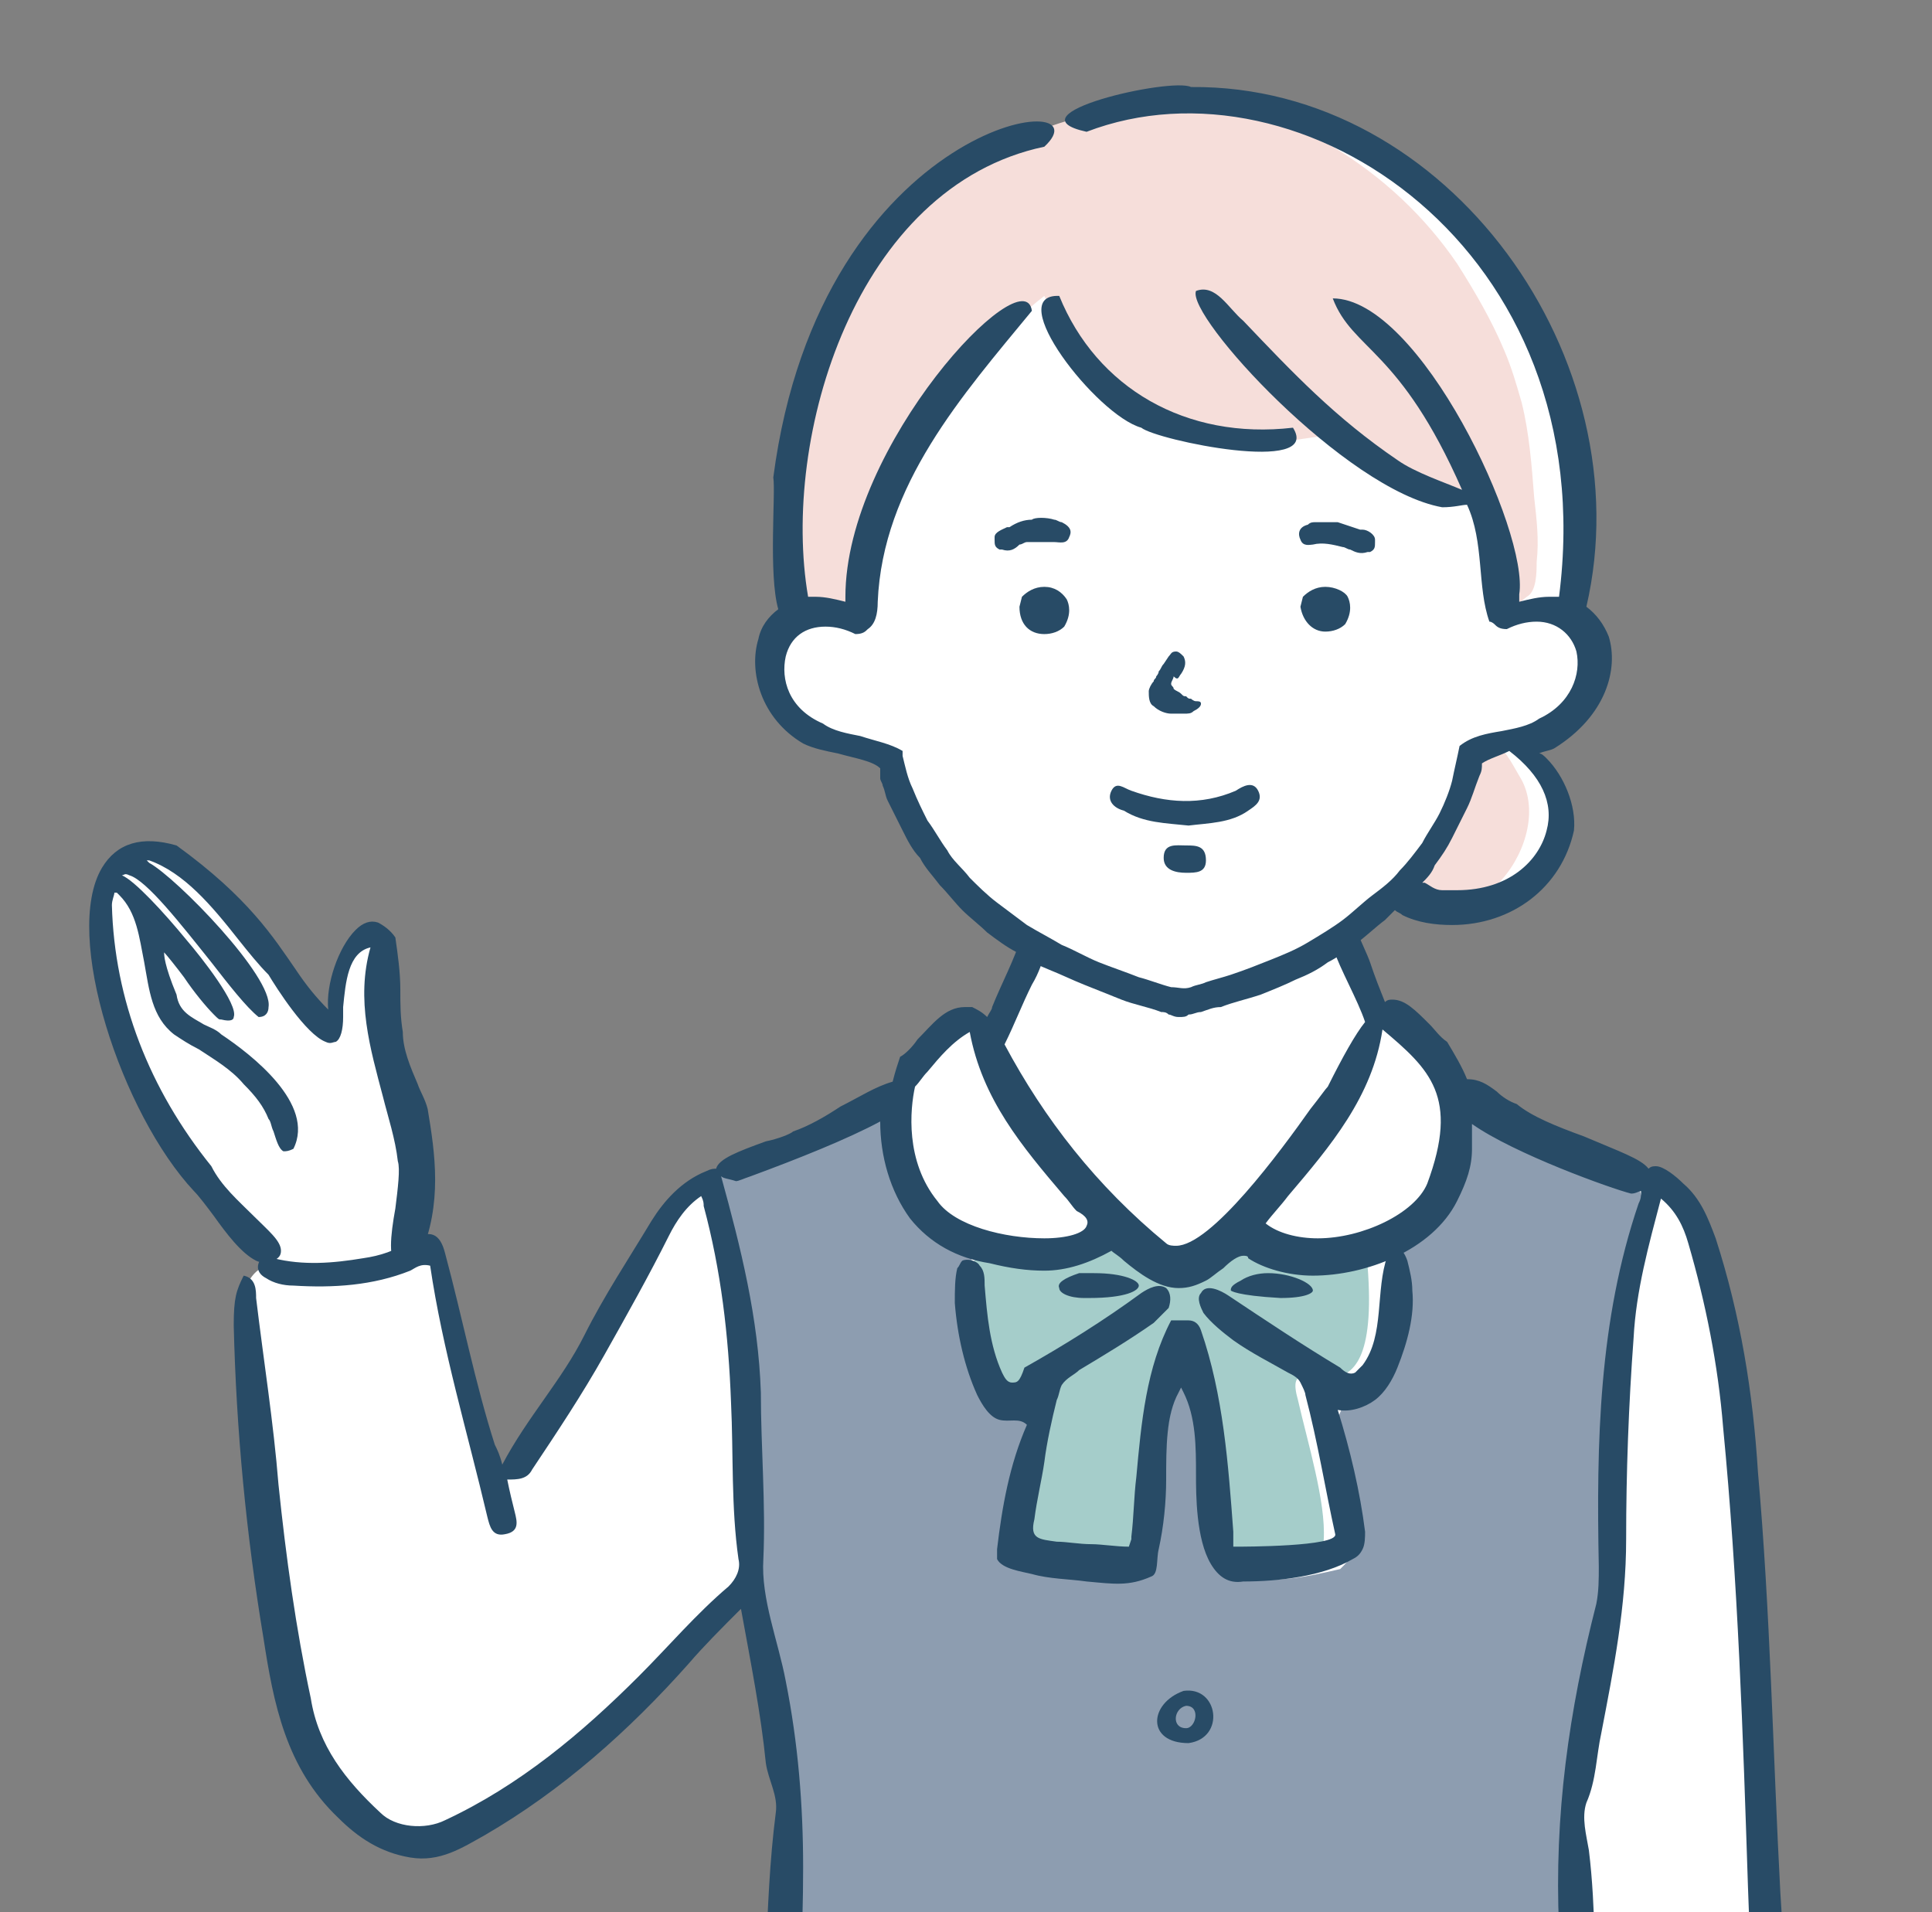 <?xml version="1.0" encoding="utf-8"?>
<!-- Generator: Adobe Illustrator 26.1.0, SVG Export Plug-In . SVG Version: 6.00 Build 0)  -->
<svg version="1.1" id="レイヤー_1" xmlns="http://www.w3.org/2000/svg" xmlns:xlink="http://www.w3.org/1999/xlink" x="0px"
	 y="0px" viewBox="0 0 77.7 76.9" style="enable-background:new 0 0 77.7 76.9;" xml:space="preserve">
<rect x="0" y="0" width="77.7" height="76.9" fill="#808080" stroke="none"/>
<style type="text/css">
	.st0{clip-path:url(#SVGID_00000068675452333022449950000004433428061965977231_);}
	.st1{fill:#FFFFFF;}
	.st2{fill:#8D9DB0;}
	.st3{fill:#A5CDCA;}
	.st4{fill:#F6DEDA;}
	.st5{fill:#284B66;}
</style>
<g>
	<defs>
		<rect id="SVGID_1_" x="-9" y="-66" width="86.7" height="143"/>
	</defs>
	<clipPath id="SVGID_00000156546929314643568000000017562239302612849570_">
		<use xlink:href="#SVGID_1_"  style="overflow:visible;"/>
	</clipPath>
	<g id="受付の女性_x3000_案内" style="clip-path:url(#SVGID_00000156546929314643568000000017562239302612849570_);">
		<path id="白_4_" class="st1" d="M72.4,91.4c-0.1-1.3-1.3-9.3-1.2-11.8c0.1-2.5-0.7-13.6-0.7-14.7c0.1-1.1-1.4-13.1-1.9-14.6
			c-0.5-1.5-0.7-1.9-1.4-2.4c-0.7-0.5-1.1-0.6-1.8-0.8c-0.6-0.2-2.5-1.3-3.4-1.5c-0.9-0.1-3.4-1.5-3.4-1.5s-0.5-1.3-1.9-2.2
			c-1.4-0.9-1.2-0.4-1.7-1.3c-0.5-0.9-1.5-2.5-1.3-2.8c0.3-0.3,0.5-0.5,1.2-1.1c0.7-0.5,0.7-1,1.4-0.8c0.6,0.2,1.1,0.5,2.4,0.5
			c1.3,0,2.9-0.7,3.4-1.5s1.4-1.1,0.7-2.5c-0.6-1.4-1.9-2.2-1.6-2.5c0.3-0.4,0.7,0,1.5-0.5c0.7-0.5,1.9-2.3,1.4-3.4
			c-0.5-1.1-1-0.6-0.9-1.5c0.1-0.9,0.2-0.9,0.2-2.4c0.1-1.5-0.5-5.5-1.5-8c-1.1-2.5-2.6-4.7-3.6-5.6c-1-0.9-3.8-3.1-5.9-3.7
			c-2.2-0.6-3.9-1.2-5.9-0.7c-2,0.5-3,1-3.7,1.1c-0.7,0.2-2,0.3-2,0.3s-4.6,1.9-6.9,6.3c-2.3,4.5-2.1,5-2.3,6.4
			c-0.2,1.4-0.2,4.7,0,5.5c0.2,0.7,0.6,0.8,0.2,1.2C31.4,25.3,31,25.2,31,26c-0.1,0.8-0.2,0.8,0.1,1.6c0.4,0.7,0.6,1,1.3,1.5
			c0.8,0.5,2.8,1.1,2.8,1.1l0.8,0.3c0,0,0.1,1.3,0.6,2.2c0.5,1,1,1.8,1.7,2.6c0.7,0.8,2.3,2,2.3,2l0.9,0.8l-1.7,3.7
			c0,0-0.5-0.9-0.8-0.8c-0.3,0.1-0.7,0.2-1.5,1.2c-0.8,1-0.6,1-1.4,1.7c-0.8,0.7-1.7,1.1-2.3,1.4c-0.7,0.3-3.4,1.5-3.9,1.6
			c-0.5,0.1-0.3,0-1.3,0.6c-1,0.6-0.4-0.2-1.6,1.2c-1.2,1.3-1.9,3.5-2.5,4.5c-0.6,1-3,4.9-3.5,5.4c-0.5,0.6-1.1,0.9-1.2,0.9
			c-0.1,0-1.8-6.3-1.8-6.3l-0.7-2.7l-0.8-0.1l0.4-1.5c0,0,0.1-2.5-0.4-3.8c-0.5-1.3-0.8-1.3-0.9-2.9c-0.1-1.6,0-2.2-0.2-3.2
			s0.2-1-0.2-1.1c-0.4-0.1-0.6-0.3-1.1,0.4c-0.5,0.7-0.6,1-0.7,2c0,1,0,1.3-0.3,1.1C13,41,11.5,39,10.7,38.1
			c-0.8-0.9-1.8-2.2-2.5-2.7c-0.6-0.5-1-1.2-1.9-1.1c-0.9,0.1-1.1,0-1.6,0.6c-0.5,0.6-0.8,1-0.8,1.8c0,0.9-0.2,0.7,0.3,2.4
			c0.5,1.7,0.5,2.5,1.1,3.9c0.6,1.4,2.5,4.2,3,4.8c0.5,0.6,2.2,2.7,2.2,2.7v0.5c0,0-0.6,0.3-0.7,1.2c-0.1,1,0.8,11,0.9,11.9
			c0.1,0.9,1,5.2,1.6,6.7c0.7,1.4,1.4,2.2,2.4,2.9c1,0.7,1.1,1.1,2.5,0.8c1.4-0.3,3.3-1.5,5-2.9c1.7-1.3,7.9-7.6,7.9-7.6
			s0.4,1.5,0.5,2.6c0.1,1.1,0.5,4.5,0.7,5c0.2,0.5,0.5,0.2,0.4,1.9c-0.1,1.7-0.6,10.2-0.9,12.8c-0.3,2.6-0.8,5.6-0.9,6.5
			c-0.1,0.8-0.7,3.4-0.9,4.4c0.5,0.3,0.9,0.7,0.9,1.3c0,0.8-0.2,1.8-0.4,2.7c0,0.1,0,0.2-0.1,0.2c-0.1,1-0.2,2-0.2,2.6
			c-0.2,1.2-0.4,5.4-0.4,5.4h42.7c0,0,0.6-1.6,0.6-3.3c0-1.7-0.4-4.9,0-5.1c0.4-0.3,1.4-0.4,1.7-0.7C74.2,99.7,72.5,92.7,72.4,91.4z
			"/>
		<g id="塗り_2_">
			<g id="制服">
				<path class="st2" d="M30,97.9c0,0-0.2,1.1-0.4,3.2c-0.1,2-0.7,8.2-0.7,8.2s37.7,0.1,37.7,0c0-0.1-0.8-10.4-0.8-10.4l-0.1-1.4
					c0,0-0.9,0.8-1.1,0.9c-0.2,0.1-4.8,1.4-6.5,1.4c-1.7,0.1-9.3,0.4-11,0.6c-1.7,0.1-4.6-0.6-7.3-0.4c-2.7,0.2-7.5-1.1-8.3-1.2
					C30.8,98.7,30,97.9,30,97.9z"/>
				<path class="st2" d="M65.2,62.4c0.2-1.9,0.1-3.8,0.2-5.7c0.1-2.3,0.4-4.6,0.7-6.9c0.2-1.4-0.2-3.2-1.9-3.2c-0.6-0.5-1.3-0.7-2-1
					c-1-0.4-1.8-1-2.7-1.5c-0.2-0.1-0.3-0.1-0.5-0.1c-0.4,0-0.7,0.3-0.6,0.8c0.1,0.5,0.2,1,0.2,1.6c-0.1,0.9-0.5,1.6-1.2,2.3
					c-0.5,0.6-1,1-1.5,1.3c0,0.8,0.2,1.6,0.1,2.4c0,0.6-0.1,1.2-0.3,1.8c-0.2,0.9-0.5,2.1-1.5,2.3c-0.1,0-0.1,0-0.2,0c0,0,0,0,0,0
					c-0.1,0.4-0.3,0.7-0.4,0.9c-0.1,1.1,0.5,2.7,0.7,3.3c0,0.1,0,0.2,0,0.3c0,0,0,0.1,0,0.1c0.1,0.4,0.2,1,0.1,1.4
					c-0.1,0.2-0.3,0.4-0.5,0.6c-1.3,0.3-2.6,0.6-4,0.3c-0.1,0-0.2,0-0.3,0c-0.1-0.1-0.2-0.1-0.3-0.2c-0.2-2.2-0.4-4.4-0.7-6.7
					c0-0.2-0.1-0.3-0.2-0.3c-0.1-0.5-0.6-0.7-0.9-0.5c-0.1,0.1-0.3,0.2-0.4,0.4c-0.5,1.2-0.5,2.5-0.6,3.8c-0.1,1-0.1,1.9-0.1,2.9
					l-0.1,0.5c-0.1,0-0.2,0-0.4,0.1c0,0,0,0,0,0c0,0,0,0,0,0c-1.7,0-3.3-0.2-5-0.7c0.3-1.8,0.5-3.6,0.8-5.3c0.1-0.6-0.7-1-1-0.6
					c-0.2,0-0.3-0.1-0.5-0.3c0,0,0-0.1,0-0.1c-0.9-1.6-1.1-3.2-1.1-5.1c0.1-1.4-0.7-1.7-1.8-2.3c-0.4-0.5-0.7-1.1-0.9-1.7
					c-0.1-0.6-0.2-1.3-0.3-1.9c0-0.3-0.2-0.5-0.5-0.5c-0.1-0.1-0.3-0.1-0.5-0.1c-1,0.1-2.2,0.8-3.1,1.2c-0.6,0.3-1.2,0.5-1.8,0.8
					c-0.3,0.1-0.7,0.3-1,0.4c-0.3-0.1-0.6,0-0.7,0.3c-0.1,0.3-0.1,0.6,0.1,0.8c0,0.1,0,0.3,0.1,0.4l-0.1,0c0.8,2.7,1.3,5.4,1.5,8.2
					c0.1,1.5,0,3-0.1,4.5c0,0,0,0.1,0,0.1c0,0.1,0.1,0.2,0.1,0.2c0,2.1,0.2,4.2,0.6,6.2c0.2,0.8,0.3,1.6,0.4,2.4
					c0.5,1.6,0.7,3.1,0.5,4.7c0,0.7-0.1,1.3-0.2,2c0,0,0,0,0,0c0,2.6-0.3,5.2-0.6,7.8c-0.1,1.9-0.3,3.8-0.4,4.8
					c-0.1,0.7-0.3,1.7-0.5,2.7c-0.1,1.3-0.3,2.6-0.6,3.9c0,0.2-0.1,0.2-0.2,0.3c-0.1,0.5-0.2,0.9-0.2,0.9s1,1.3,1.8,1.5
					c0.8,0.2,5.2,0.9,5.9,1.1c0.7,0.1,7.9,0.5,8.7,0.5c0.8,0,6,0.3,7.5,0c1.5-0.3,5.9-0.4,7.2-0.9c0.9-0.4,2.5-0.6,3.4-0.8
					c0,0,0,0,0.1,0c1.2,0.4,2.2-0.5,2.4-1.7c0.1-0.8-0.1-1.5-0.3-2.3c-0.2-1-0.5-2-0.7-3c-0.8-3.9-1.4-7.8-1.5-11.8
					c-0.2-4,0-8.1,0.8-12C64.5,66,65,64.2,65.2,62.4z"/>
			</g>
			<path id="リボン_2_" class="st3" d="M55,50.9l-0.1-0.4c-1.3,0.9-4.5-1-5.2-0.3c-0.7,0.8-1.5,1.1-2.5,0.9c-2.3-2.4-4.8,0.6-8-1
				c-0.4,12.7,4.5,0.1,1.7,11.5c-0.1,0.9-0.3,0.7,0.7,1.1c2.9,0.6,4.8,1,4.9-2.2c0.4-0.4,0.2-5.7,1.8-5.3c0.8,0.1,0.5,6.2,1.1,7.3
				c5.7,3.2,3.6-2.7,2.8-6.2C51.4,53.5,55.6,58.5,55,50.9z"/>
			<g id="髪_2_">
				<path class="st4" d="M61.1,31.2c-0.8-1.4-0.8-1.4-1.9-0.7c0,0.4-0.1,1.1-0.3,1.6c-0.5,1.4-1.1,2.3-2.2,3.4
					C59.1,38.4,62.7,33.7,61.1,31.2z"/>
				<path class="st4" d="M61.2,16.2c-0.2-0.7-0.4-1.4-0.7-2.1c-0.5-1.2-1.2-2.4-1.9-3.5c-1.3-1.9-3-3.5-5-4.7
					c-1.8-1-3.8-1.6-5.8-1.7c-2-0.1-4,0.3-5.9,1C40,6,38.2,7.2,36.8,8.6c-1.6,1.6-2.8,3.4-3.6,5.5c-0.9,2.3-1.3,4.8-1.3,7.3
					c0,1.1,0.1,2.1,0.3,3.2c1-0.7,2.2,0.7,2.5-0.7c0.9-4.3,3.8-9.3,7.3-12c4.2,9.3,11.8,4.6,12.3,5.8c3.5,3.7,6.4,0.5,6.1,5.4
					c-0.2,0.9-0.4,2.1,1,0.9c0.4-0.2,0.4-1,0.4-1.4c0.1-0.9,0-1.7-0.1-2.6C61.6,18.7,61.5,17.4,61.2,16.2z"/>
			</g>
		</g>
		<g id="アウトライン">
			<g>
				<path class="st5" d="M47.6,68c-1.4,0.5-1.5,2.1,0.2,2.1C49.3,69.9,49,67.8,47.6,68z M47.7,69.5c-0.6,0-0.5-0.8,0-0.9
					C48.3,68.6,48.1,69.5,47.7,69.5z"/>
				<path class="st5" d="M47.6,76.9c-1.4,0.5-1.5,2.1,0.2,2.1C49.3,78.8,49,76.8,47.6,76.9z M47.7,78.4c-0.6,0-0.5-0.8,0-0.9
					C48.3,77.6,48.1,78.4,47.7,78.4z"/>
				<path class="st5" d="M47.6,85.9c-1.4,0.5-1.5,2.1,0.2,2.1C49.3,87.8,49,85.7,47.6,85.9z M47.7,87.3c-0.6,0-0.5-0.8,0-0.9
					C48.3,86.5,48.1,87.4,47.7,87.3z"/>
				<path class="st5" d="M40.7,55.6c-0.2,0-0.3-0.2-0.4-0.4c-0.5-1.1-0.6-2.3-0.7-3.5c0-0.3,0-0.6-0.2-0.8c-0.1-0.2-0.5-0.3-0.7-0.2
					c-0.1,0.1-0.1,0.2-0.2,0.3c-0.1,0.4-0.1,0.9-0.1,1.4c0.1,1.3,0.4,2.6,0.9,3.7c0.2,0.4,0.5,0.9,0.9,1c0.4,0.1,0.8-0.1,1.1,0.2
					c-0.7,1.6-1,3.3-1.2,5c0,0.1,0,0.3,0,0.4c0.2,0.4,1,0.5,1.4,0.6c0.7,0.2,1.5,0.2,2.2,0.3c1.1,0.1,1.7,0.2,2.6-0.2
					c0.3-0.1,0.2-0.7,0.3-1.1c0.2-0.9,0.3-1.9,0.3-2.8c0-1.3,0-2.6,0.5-3.5l0.1-0.2l0.1,0.2c0.5,1,0.5,2.2,0.5,3.3
					c0,0.8,0,2.6,0.6,3.6c0.3,0.5,0.7,0.8,1.3,0.7c1.4,0,3.2-0.2,4.4-0.9c0.2-0.1,0.3-0.2,0.4-0.4c0.1-0.2,0.1-0.5,0.1-0.7
					c-0.2-1.6-0.6-3.3-1.1-4.9c0.5,0.1,1.1-0.1,1.5-0.4c0.4-0.3,0.7-0.8,0.9-1.3c0.4-1,0.7-2.1,0.6-3.1c0-0.4-0.1-0.8-0.2-1.2
					c-0.1-0.3-0.3-0.6-0.5-0.5c-0.1,0-0.2,0.2-0.3,0.3c-0.5,1.4-0.1,3.2-1,4.4c-0.1,0.1-0.2,0.2-0.3,0.3c-0.2,0.1-0.4,0-0.6-0.2
					c-1.5-0.9-3-1.9-4.5-2.9c-0.3-0.2-0.9-0.5-1.1-0.1c-0.2,0.2,0,0.6,0.1,0.8c0.3,0.4,0.8,0.8,1.2,1.1c0.7,0.5,1.5,0.9,2.2,1.3
					c0.2,0.1,0.4,0.2,0.5,0.4c0.1,0.2,0.2,0.4,0.2,0.5c0.5,1.9,0.8,3.8,1.2,5.6c0.1,0.5-3.7,0.5-4,0.5l-0.1,0l0-0.6
					c-0.2-2.7-0.4-5.5-1.3-8.1c-0.1-0.3-0.3-0.4-0.5-0.4c-0.1,0-0.2,0-0.3,0c-0.1,0-0.2,0-0.3,0c0,0,0,0-0.1,0
					c-1,1.9-1.2,4.1-1.4,6.3c-0.1,0.8-0.1,1.6-0.2,2.4l0,0.1c0,0-0.1,0.3-0.1,0.3c-0.5,0-1.1-0.1-1.5-0.1c-0.5,0-1-0.1-1.4-0.1
					c-0.7-0.1-1.1-0.1-0.9-0.9c0.1-0.8,0.3-1.6,0.4-2.3c0.1-0.8,0.3-1.7,0.5-2.5c0.1-0.2,0.1-0.4,0.2-0.6c0.2-0.3,0.5-0.4,0.7-0.6
					c1-0.6,2-1.2,3-1.9c0.2-0.2,0.4-0.4,0.6-0.6c0.1-0.3,0.1-0.6-0.1-0.8c-0.3-0.2-0.7,0-1,0.2c-1.5,1.1-3.1,2.1-4.7,3
					C41,55.6,40.9,55.6,40.7,55.6z"/>
				<path class="st5" d="M43.8,52.2c1.5,0,2-0.3,2-0.5c0-0.2-0.6-0.5-1.8-0.5c-0.2,0-0.4,0-0.6,0c-0.6,0.2-0.9,0.4-0.8,0.6
					c0,0.2,0.4,0.4,1,0.4C43.6,52.2,43.7,52.2,43.8,52.2z"/>
				<path class="st5" d="M51.5,52.2L51.5,52.2c1,0,1.3-0.2,1.3-0.3c0-0.3-0.9-0.7-1.8-0.7c-0.4,0-0.8,0.1-1.1,0.3
					c-0.4,0.2-0.4,0.3-0.4,0.4C49.5,51.9,49.7,52.1,51.5,52.2z"/>
				<path class="st5" d="M74.5,99.4c-1.3-4.9-1.9-9.8-2.4-14.8c-0.3-2.8-0.3-5.7-0.5-8.5c-0.3-5.6-0.4-11.3-0.9-16.9
					C70.5,56,70,52.9,69,49.8c-0.3-0.8-0.6-1.6-1.3-2.2c-0.3-0.3-0.8-0.7-1.1-0.7c-0.1,0-0.2,0-0.3,0.1c-0.3-0.4-1.2-0.7-2.6-1.3
					c-1.1-0.4-2.1-0.8-2.7-1.3l0,0c-0.3-0.1-0.6-0.3-0.8-0.5c-0.4-0.3-0.7-0.5-1.2-0.5c0,0,0,0,0,0c-0.2-0.5-0.5-1-0.8-1.5
					c-0.3-0.2-0.5-0.5-0.7-0.7c-0.6-0.6-1-1-1.5-1c-0.1,0-0.2,0-0.3,0.1c-0.2-0.5-0.4-1-0.6-1.6c-0.1-0.3-0.4-0.9-0.5-1.2
					c-0.3,0.2-0.7,0.4-1,0.6c0.3,0.9,1,2.1,1.3,3c-0.4,0.5-0.9,1.4-1.5,2.6c-0.1,0.1-0.3,0.4-0.7,0.9c-1.2,1.7-4,5.5-5.4,5.5
					c-0.1,0-0.3,0-0.4-0.1C44.1,47.7,42,45,40.4,42c0.4-0.8,0.7-1.6,1.1-2.4c0.3-0.5,0.4-0.9,0.6-1.4c-0.4-0.2-0.7-0.4-1-0.6
					c-0.3,1-0.8,1.9-1.2,2.9c0,0.1-0.1,0.2-0.2,0.4c-0.2-0.2-0.4-0.3-0.6-0.4c-0.1,0-0.2,0-0.3,0c-0.8,0-1.3,0.7-1.9,1.3
					c-0.2,0.3-0.5,0.6-0.7,0.7c-0.1,0.3-0.2,0.6-0.3,1c-0.7,0.2-1.3,0.6-2.1,1c-0.6,0.4-1.3,0.8-1.9,1l0,0c-0.1,0.1-0.6,0.3-1.1,0.4
					c-1.1,0.4-1.9,0.7-2,1.1c-0.1,0-0.2,0-0.4,0.1c-1,0.4-1.7,1.2-2.2,2c-0.9,1.5-1.9,3-2.7,4.6c-0.9,1.8-2.3,3.3-3.3,5.2
					c-0.1-0.4-0.2-0.6-0.3-0.8c-0.8-2.5-1.3-5.1-2-7.7c-0.2-0.8-0.6-1-1.4-0.5c-0.6,0.4-1.2,0.6-1.9,0.7c-1.2,0.2-2.4,0.3-3.6,0
					c-0.2-0.1-0.5-0.1-0.6,0.2c-0.1,0.3,0.1,0.5,0.3,0.6c0.3,0.2,0.7,0.3,1.1,0.3c1.6,0.1,3.2,0,4.7-0.6c0.2-0.1,0.4-0.3,0.8-0.2
					c0.5,3.4,1.5,6.7,2.3,10.1c0.1,0.4,0.2,0.8,0.7,0.7c0.6-0.1,0.5-0.5,0.4-0.9c-0.1-0.4-0.2-0.8-0.3-1.3c0.4,0,0.8,0,1-0.4
					c1-1.5,2-3,2.9-4.6c0.9-1.6,1.8-3.2,2.6-4.8c0.3-0.6,0.7-1.2,1.3-1.6c0.1,0.2,0.1,0.3,0.1,0.4c0.7,2.6,1,5.2,1.1,7.9
					c0.1,2.1,0,4.2,0.3,6.3c0.1,0.4-0.1,0.8-0.4,1.1c-1.3,1.1-2.4,2.4-3.6,3.6c-2.3,2.3-4.8,4.4-7.8,5.8c-0.8,0.4-2,0.3-2.6-0.3
					c-1.4-1.3-2.5-2.7-2.8-4.6c-0.6-2.8-1-5.7-1.3-8.6c-0.2-2.5-0.6-5-0.9-7.5c0-0.3,0-0.8-0.5-0.9c-0.3,0.6-0.4,0.9-0.4,2
					c0.1,4.2,0.5,8.4,1.2,12.6c0.4,2.6,0.9,5.2,3,7.2c0.8,0.8,1.7,1.4,2.9,1.6c1.2,0.2,2.1-0.4,3-0.9c3.1-1.8,5.8-4.2,8.2-6.9
					c0.6-0.7,1.3-1.4,2.1-2.2c0.4,2.2,0.8,4.2,1,6.2c0.1,0.7,0.5,1.3,0.4,2c-0.5,3.9-0.3,7.8-0.8,11.7c-0.4,3.1-0.5,6.1-1.3,9.1
					c-0.3,1.1-0.5,2.1-0.7,3.2c-0.1,0.4,0,0.8,0.5,0.9c0.5,0.1,0.7-0.2,0.8-0.6c0.5-2.2,1.1-4.3,1.4-6.5c0.6-5.2,1.2-10.3,1.2-15.6
					c0-2.5-0.2-5-0.7-7.5c-0.3-1.6-1-3.3-0.9-4.9c0.1-2.2-0.1-4.5-0.1-6.7c-0.1-3-0.8-5.8-1.6-8.7c0.1,0.1,0.3,0.1,0.6,0.2l0,0l0,0
					c0.1,0,0.3-0.1,0.6-0.2c1.9-0.7,3.9-1.5,5.2-2.2c0,1.4,0.4,2.8,1.2,3.9c0.8,1,1.9,1.6,3.2,1.8c0.8,0.2,1.5,0.3,2.2,0.3
					c0.9,0,1.8-0.3,2.7-0.8c0.1,0.1,0.3,0.2,0.5,0.4c0.6,0.5,1.4,1.1,2.2,1.1c0.4,0,0.7-0.1,1.1-0.3c0.2-0.1,0.4-0.3,0.7-0.5
					c0.3-0.3,0.6-0.5,0.8-0.5c0.1,0,0.2,0,0.2,0.1c0.6,0.4,1.6,0.7,2.6,0.7c2.1,0,4.8-1,5.8-3c0.4-0.8,0.6-1.4,0.6-2.1
					c0-0.1,0-0.4,0-0.6c0-0.1,0-0.2,0-0.4c1.7,1.2,5.6,2.6,6.4,2.8l0,0l0,0c0.2,0,0.3-0.1,0.4-0.1c0,0.2,0,0.3-0.1,0.5
					c-1.6,4.7-1.7,9.6-1.6,14.6c0,0.5,0,1-0.1,1.5c-1.1,4.3-1.7,8.5-1.5,13c0.3,5.7,0.7,11.3,1.9,16.9c0.2,0.9,0.4,1.9,0.6,2.8
					c0.1,0.5,0.1,1.2,0.9,1.1c0.8-0.1,0.5-0.8,0.4-1.3c-0.5-2.5-1.2-5-1.4-7.6c-0.2-2.6-0.5-5.1-0.8-7.7c-0.2-2.4-0.1-4.9-0.4-7.3
					c-0.1-0.6-0.3-1.3-0.1-1.9c0.4-0.9,0.4-1.9,0.6-2.8c0.5-2.6,1-5.1,1-7.8c0-2.7,0.1-5.4,0.3-8.1c0.1-1.9,0.6-3.7,1.1-5.6
					c0.6,0.5,0.9,1.1,1.1,1.8c0.7,2.4,1.2,4.9,1.4,7.4c0.6,6.2,0.8,12.4,1,18.5c0.2,6,0.8,11.9,1.6,17.9c0.3,2.1,1,4.1,1.3,6.2
					c-1.6,0.5-3.2,1-4.9,1c-0.3,0-0.7,0.1-0.7,0.5c0,0.4,0.4,0.4,0.7,0.5c1.2,0.1,2.4,0,3.5-0.3c0,0,0,0,0,0.1
					c0,0.4-0.1,0.9-0.1,1.3c0,1.8-0.2,3.7-0.6,5.4c-0.1,0.5-0.3,1,0.3,1.2c0.5,0.2,0.7-0.4,0.9-0.8c0-0.1,0.1-0.2,0.1-0.3
					c0.3-1.6,0.5-3.2,0.4-4.8c0-0.7,0-1.3-0.1-2c0-0.1,0-0.3-0.1-0.4c0.4-0.2,0.8-0.3,1.2-0.5C74.7,100.3,74.8,100.3,74.5,99.4z
					 M43.7,49.3c-0.1,0.3-0.8,0.5-1.7,0.5h0c-1.6,0-3.6-0.5-4.3-1.5c-1.3-1.6-1.1-3.7-0.9-4.6c0.2-0.2,0.3-0.4,0.5-0.6
					c0.5-0.6,1-1.2,1.7-1.6c0.5,2.7,2.1,4.6,3.8,6.6c0.2,0.2,0.3,0.4,0.5,0.6C43.7,48.9,43.8,49.1,43.7,49.3z M57.4,47.6
					c-0.5,1.2-2.6,2.2-4.4,2.2c-0.8,0-1.6-0.2-2.1-0.6c0.3-0.4,0.6-0.7,0.9-1.1c1.7-2,3.4-4,3.8-6.7C57.5,43,58.7,44.1,57.4,47.6z"
					/>
				<path class="st5" d="M29.8,98.5c-0.3,0-0.4,0.2-0.4,0.4c0,0.1-0.1,0.3-0.1,0.4c-0.2,1.3-0.4,2.6-0.6,3.9
					c-0.2,1.8-0.5,3.6-0.5,5.4c0,0.4,0.1,0.8,0.6,0.8c0.5,0,0.6-0.4,0.7-0.8c0-0.5,0-1,0.1-1.5c0.2-2.3,0.4-4.7,0.6-7.1
					c0-0.4,0-0.8-0.1-1.2C30.2,98.7,30.1,98.5,29.8,98.5z"/>
				<path class="st5" d="M66.7,102.1c-0.1-1-0.3-2-0.4-3c0-0.3-0.1-0.6-0.5-0.5c-0.3,0-0.4,0.3-0.4,0.6c0,0.3,0,0.7,0,1c0,0,0,0,0,0
					c0.2,2.4,0.4,4.8,0.7,7.2c0,0.5,0,1,0.1,1.5c0,0.4,0.2,0.7,0.6,0.7c0.4,0,0.6-0.3,0.6-0.7c0-0.2,0-0.4,0-0.6
					C67.3,106.2,67,104.1,66.7,102.1z"/>
				<path class="st5" d="M64,97.9c-0.1,0-0.3,0.1-0.4,0.1c-1.9,0.3-3.8,0.8-5.7,1c-4.6,0.6-9.3,0.5-14,0.4c-4.2,0-8.4-0.6-12.6-1.5
					c-0.4-0.1-0.8-0.3-1,0.2c-0.2,0.5,0.3,0.7,0.7,0.9c0.2,0.1,0.4,0.1,0.5,0.2c1.4,0.3,2.8,0.6,4.2,0.8c3.9,0.7,7.8,0.5,11.2,0.7
					c5.5-0.1,10.5-0.2,15.3-1.3c0.7-0.2,1.4-0.3,2-0.6c0.3-0.1,0.5-0.4,0.3-0.7C64.6,97.9,64.3,97.9,64,97.9z"/>
			</g>
			<path class="st5" d="M17.2,44.6c-0.1-0.4-0.3-0.7-0.4-1c-0.3-0.7-0.6-1.4-0.6-2.1c-0.1-0.6-0.1-1.1-0.1-1.7
				c0-0.7-0.1-1.4-0.2-2.1l0,0l0,0c-0.2-0.3-0.5-0.5-0.7-0.6c-0.3-0.1-0.6,0-0.9,0.3c-0.7,0.7-1.2,2.2-1.1,3.2
				c-0.5-0.5-0.9-1-1.3-1.6c-0.9-1.3-1.9-2.9-4.8-5l0,0l0,0c-1.4-0.4-2.4-0.1-3,0.9c-1.6,2.7,0.8,9.9,3.7,13c0.2,0.2,0.5,0.6,0.8,1
				c0.5,0.7,1.1,1.5,1.7,1.8c0,0,0,0,0,0c0.2,0.1,0.5,0.1,0.7,0c0.2-0.1,0.3-0.2,0.3-0.4c0-0.4-0.5-0.8-1.1-1.4
				c-0.6-0.6-1.3-1.2-1.7-2c-2.5-3.1-3.9-6.7-4-10.5c0-0.2,0.1-0.4,0.1-0.5c0,0,0,0,0.1,0c0,0,0,0,0.1,0.1c0.7,0.7,0.8,1.7,1,2.7
				c0.2,1.1,0.3,2.2,1.2,2.9c0.3,0.2,0.6,0.4,1,0.6c0.6,0.4,1.3,0.8,1.8,1.4c0.5,0.5,0.8,0.9,1,1.4c0.1,0.1,0.1,0.3,0.2,0.5
				c0.1,0.3,0.2,0.7,0.4,0.8c0,0,0,0,0,0c0.1,0,0.2,0,0.4-0.1l0,0l0,0c0.9-1.8-1.7-3.8-2.9-4.6c-0.2-0.2-0.5-0.3-0.7-0.4
				c-0.5-0.3-1-0.5-1.1-1.2c-0.5-1.2-0.5-1.6-0.5-1.7c0.1,0.1,0.5,0.6,0.8,1c0.4,0.6,0.9,1.2,1.2,1.5l0,0l0,0C8.8,41,8.8,41,8.9,41
				c0,0,0,0,0,0c0.4,0.1,0.5,0,0.5-0.1c0.2-0.5-1.3-2.4-1.9-3.1c-0.9-1.1-2.1-2.4-2.6-2.6c0.1,0,0.1-0.1,0.3,0
				c0.7,0.2,2.1,2,3.3,3.5c0.7,0.9,1.4,1.8,1.9,2.2l0,0l0,0c0.3,0,0.4-0.2,0.4-0.4c0.2-1.2-3.7-5.2-4.8-5.8c0,0-0.1-0.1-0.1-0.1
				c0,0,0,0,0,0c0,0,0,0,0,0c0.1,0,0.1,0,0.1,0c0,0,0,0,0,0c1.4,0.5,2.5,1.8,3.6,3.2c0.4,0.5,0.8,1,1.2,1.4c0.3,0.5,1.5,2.4,2.3,2.7
				c0.2,0.1,0.3,0,0.4,0c0.2-0.1,0.3-0.5,0.3-1c0-0.1,0-0.3,0-0.4c0.1-1,0.2-2.2,1.1-2.4c-0.6,2.1,0,4.1,0.5,6
				c0.2,0.8,0.5,1.7,0.6,2.6l0,0l0,0c0.1,0.3,0,1.1-0.1,1.9c-0.2,1.1-0.3,2.1,0.1,2.3c0.2,0.1,0.5-0.1,0.9-0.4l0,0l0,0
				C17.8,48.4,17.5,46.4,17.2,44.6z"/>
			<g>
				<path class="st5" d="M64.7,25.6c-0.2-0.5-0.5-0.9-0.9-1.2c2.3-9.9-5.5-21-15.9-20.9c-0.8-0.4-7.4,1.1-4.2,1.8
					c8.6-3.3,20.8,4.7,19,18.7c-0.1,0-0.3,0-0.4,0c-0.4,0-0.8,0.1-1.2,0.2c0-0.1,0-0.2,0-0.3c0.4-2.5-4-11.9-7.5-11.9
					c0.8,2.1,2.7,2,5.2,7.7c-0.7-0.3-1.9-0.7-2.6-1.2C53.7,16.8,52,15,50,12.9c-0.6-0.5-1.1-1.5-1.9-1.2c-0.4,1,6,8,9.9,8.7
					c0.5,0,0.8-0.1,1-0.1c0.7,1.5,0.4,3.3,0.9,4.7c0.1,0,0.2,0.1,0.2,0.1c0.1,0.1,0.2,0.2,0.5,0.2l0,0l0,0c0.4-0.2,0.8-0.3,1.2-0.3
					c0.8,0,1.4,0.5,1.6,1.2c0.2,0.9-0.2,2.1-1.5,2.7c-0.4,0.3-1,0.4-1.5,0.5c-0.6,0.1-1.2,0.2-1.7,0.6l0,0l0,0
					c-0.1,0.5-0.2,0.9-0.3,1.4c-0.1,0.4-0.3,0.9-0.5,1.3c-0.2,0.4-0.5,0.8-0.7,1.2c-0.3,0.4-0.6,0.8-0.9,1.1c-0.3,0.4-0.7,0.7-1.1,1
					c-0.4,0.3-0.8,0.7-1.2,1c-0.4,0.3-0.9,0.6-1.4,0.9c-0.5,0.3-1,0.5-1.5,0.7c-0.5,0.2-1,0.4-1.6,0.6c-0.3,0.1-0.7,0.2-1,0.3
					c-0.2,0.1-0.4,0.1-0.6,0.2c-0.3,0.1-0.5,0-0.8,0c-0.4-0.1-0.9-0.3-1.3-0.4c-0.5-0.2-1.1-0.4-1.6-0.6c-0.5-0.2-1-0.5-1.5-0.7
					c-0.5-0.3-0.9-0.5-1.4-0.8c-0.4-0.3-0.8-0.6-1.2-0.9c-0.4-0.3-0.8-0.7-1.1-1c-0.3-0.4-0.7-0.7-0.9-1.1c-0.3-0.4-0.5-0.8-0.8-1.2
					c-0.2-0.4-0.4-0.8-0.6-1.3c-0.2-0.4-0.3-0.9-0.4-1.3c0-0.1,0-0.1,0-0.2l0,0l0,0c-0.5-0.3-1.1-0.4-1.7-0.6
					c-0.5-0.1-1.1-0.2-1.5-0.5c-1.4-0.6-1.7-1.8-1.5-2.7c0.2-0.8,0.8-1.2,1.6-1.2c0.4,0,0.8,0.1,1.2,0.3l0,0l0,0
					c0.3,0,0.4-0.1,0.5-0.2c0,0,0,0,0,0c0.3-0.2,0.4-0.6,0.4-1.1c0.2-4.7,3.4-8.3,6.2-11.7C41.2,10.3,34,17.9,34,24
					c0,0.1,0,0.1,0,0.2c-0.4-0.1-0.8-0.2-1.2-0.2c-0.1,0-0.2,0-0.3,0C31.4,17.6,34.4,7.5,42,5.9c2.7-2.5-9-1.2-10.9,13.3
					c0.1,0.6-0.2,3.9,0.2,5.3c-0.4,0.3-0.7,0.7-0.8,1.2c-0.4,1.3,0.1,3.2,1.8,4.2c0.4,0.2,0.9,0.3,1.4,0.4c0.7,0.2,1.4,0.3,1.7,0.6
					c0,0,0,0.1,0,0.2c0,0.1,0,0.1,0,0.2c0,0.1,0.1,0.2,0.1,0.3c0.1,0.2,0.1,0.4,0.2,0.6c0.2,0.4,0.4,0.8,0.6,1.2
					c0.2,0.4,0.4,0.8,0.7,1.1c0.2,0.4,0.5,0.7,0.8,1.1c0.3,0.3,0.6,0.7,0.9,1c0.3,0.3,0.7,0.6,1,0.9c0.4,0.3,0.8,0.6,1.2,0.8
					c0.4,0.3,0.8,0.5,1.3,0.7c0.5,0.2,0.9,0.4,1.4,0.6c0.5,0.2,1,0.4,1.5,0.6c0.5,0.2,1.1,0.3,1.6,0.5c0.1,0,0.2,0,0.3,0.1
					c0.1,0,0.2,0.1,0.4,0.1c0.2,0,0.3,0,0.4-0.1c0.2,0,0.3-0.1,0.5-0.1c0.3-0.1,0.5-0.2,0.8-0.2c0.5-0.2,1-0.3,1.6-0.5
					c0.5-0.2,1-0.4,1.4-0.6c0.5-0.2,0.9-0.4,1.3-0.7c0.4-0.2,0.8-0.5,1.2-0.8c0.4-0.3,0.7-0.6,1.1-0.9c0.1-0.1,0.3-0.3,0.4-0.4
					c0.1,0.1,0.2,0.1,0.3,0.2c0.6,0.3,1.3,0.4,2,0.4c0,0,0,0,0,0c2.4,0,4.4-1.5,4.9-3.8l0,0l0,0c0.1-1-0.4-2.2-1.1-2.9
					c-0.1-0.1-0.2-0.2-0.3-0.2c0.2-0.1,0.4-0.1,0.6-0.2C64.6,28.8,65.1,26.9,64.7,25.6z M62.2,33.4c-0.3,1.2-1.5,2.4-3.6,2.4
					c-0.2,0-0.4,0-0.6,0c-0.3,0-0.5-0.2-0.7-0.3c0,0-0.1,0-0.1,0c0.2-0.2,0.4-0.4,0.5-0.7c0.3-0.4,0.5-0.7,0.7-1.1
					c0.2-0.4,0.4-0.8,0.6-1.2c0.2-0.4,0.3-0.8,0.5-1.3c0.1-0.2,0.1-0.3,0.1-0.5c0.3-0.2,0.7-0.3,1.1-0.5
					C62,31.2,62.5,32.3,62.2,33.4z"/>
				<path class="st5" d="M50.6,31.8c-0.2-0.4-0.6-0.2-0.9,0c-1.4,0.6-2.8,0.5-4.2,0c-0.3-0.1-0.6-0.4-0.8,0
					c-0.2,0.4,0.1,0.7,0.5,0.8c0.8,0.5,1.7,0.5,2.6,0.6c0.8-0.1,1.7-0.1,2.4-0.6C50.5,32.4,50.8,32.2,50.6,31.8z"/>
				<path class="st5" d="M47.7,34c-0.4,0-0.9-0.1-0.9,0.5c0,0.5,0.5,0.6,0.9,0.6c0.4,0,0.8,0,0.8-0.5C48.5,34,48.1,34,47.7,34z"/>
				<path class="st5" d="M47.5,27.1c0.2-0.3,0.2-0.5,0.1-0.7c-0.1-0.1-0.2-0.2-0.3-0.2c-0.2,0-0.2,0.1-0.3,0.2l-0.2,0.3
					c-0.1,0.1-0.1,0.2-0.2,0.3c0,0.1-0.1,0.2-0.1,0.2c0,0.1-0.1,0.1-0.1,0.2c-0.1,0.1-0.2,0.3-0.2,0.4c0,0.2,0,0.5,0.2,0.6
					c0.2,0.2,0.5,0.3,0.7,0.3c0.1,0,0.3,0,0.4,0l0,0c0,0,0.1,0,0.1,0c0.2,0,0.3,0,0.4-0.1c0.2-0.1,0.3-0.2,0.3-0.3
					c0-0.1-0.1-0.1-0.2-0.1l0,0c-0.1,0-0.2-0.1-0.2-0.1c-0.1,0-0.1,0-0.2-0.1c-0.1,0-0.1,0-0.2-0.1c-0.1-0.1-0.2-0.1-0.3-0.2
					c0-0.1-0.1-0.1-0.1-0.2c0-0.1,0.1-0.2,0.1-0.3C47.4,27.4,47.4,27.2,47.5,27.1z"/>
				<path class="st5" d="M53.3,23.6c-0.4,0-0.7,0.2-0.9,0.4l0,0l-0.1,0.4l0,0c0.1,0.6,0.5,1,1,1c0,0,0,0,0,0c0.3,0,0.6-0.1,0.8-0.3
					l0,0l0,0c0.3-0.5,0.2-0.9,0.1-1.1C54.1,23.8,53.7,23.6,53.3,23.6z"/>
				<path class="st5" d="M42,25.5C42,25.5,42,25.5,42,25.5c0.3,0,0.6-0.1,0.8-0.3l0,0l0,0c0.3-0.5,0.2-0.9,0.1-1.1
					c-0.2-0.3-0.5-0.5-0.9-0.5c-0.4,0-0.7,0.2-0.9,0.4l0,0l-0.1,0.4l0,0C41,25.1,41.4,25.5,42,25.5z"/>
				<path class="st5" d="M42.4,21.8C42.4,21.8,42.5,21.9,42.4,21.8c0.2,0,0.5,0.1,0.6-0.2c0.1-0.2,0.1-0.4-0.3-0.6
					c-0.1,0-0.2-0.1-0.3-0.1c-0.3-0.1-0.8-0.1-0.9,0c-0.3,0-0.6,0.1-0.9,0.3l-0.1,0c-0.2,0.1-0.5,0.2-0.5,0.4c0,0,0,0.1,0,0.1
					c0,0.2,0,0.3,0.2,0.4c0,0,0.1,0,0.1,0c0.3,0.1,0.5,0,0.7-0.2c0.1,0,0.2-0.1,0.3-0.1C41.6,21.8,42.1,21.8,42.4,21.8z"/>
				<path class="st5" d="M55,22.2c0,0,0.1,0,0.1,0c0.2-0.1,0.2-0.2,0.2-0.4c0,0,0-0.1,0-0.1c0-0.2-0.3-0.4-0.5-0.4l-0.1,0
					c-0.3-0.1-0.6-0.2-0.9-0.3c-0.2,0-0.6,0-0.9,0c-0.1,0-0.2,0-0.3,0.1c-0.4,0.1-0.4,0.4-0.3,0.6c0.1,0.3,0.4,0.2,0.5,0.2
					c0,0,0,0,0,0c0.4-0.1,0.8,0,1.2,0.1c0.1,0,0.2,0.1,0.3,0.1C54.5,22.2,54.7,22.3,55,22.2z"/>
				<path class="st5" d="M52,17.2c-4.3,0.5-7.9-1.6-9.4-5.3c-2.3-0.1,1.5,4.8,3.3,5.3C46.5,17.7,53.2,19.1,52,17.2z"/>
			</g>
		</g>
	</g>
</g>
</svg>

